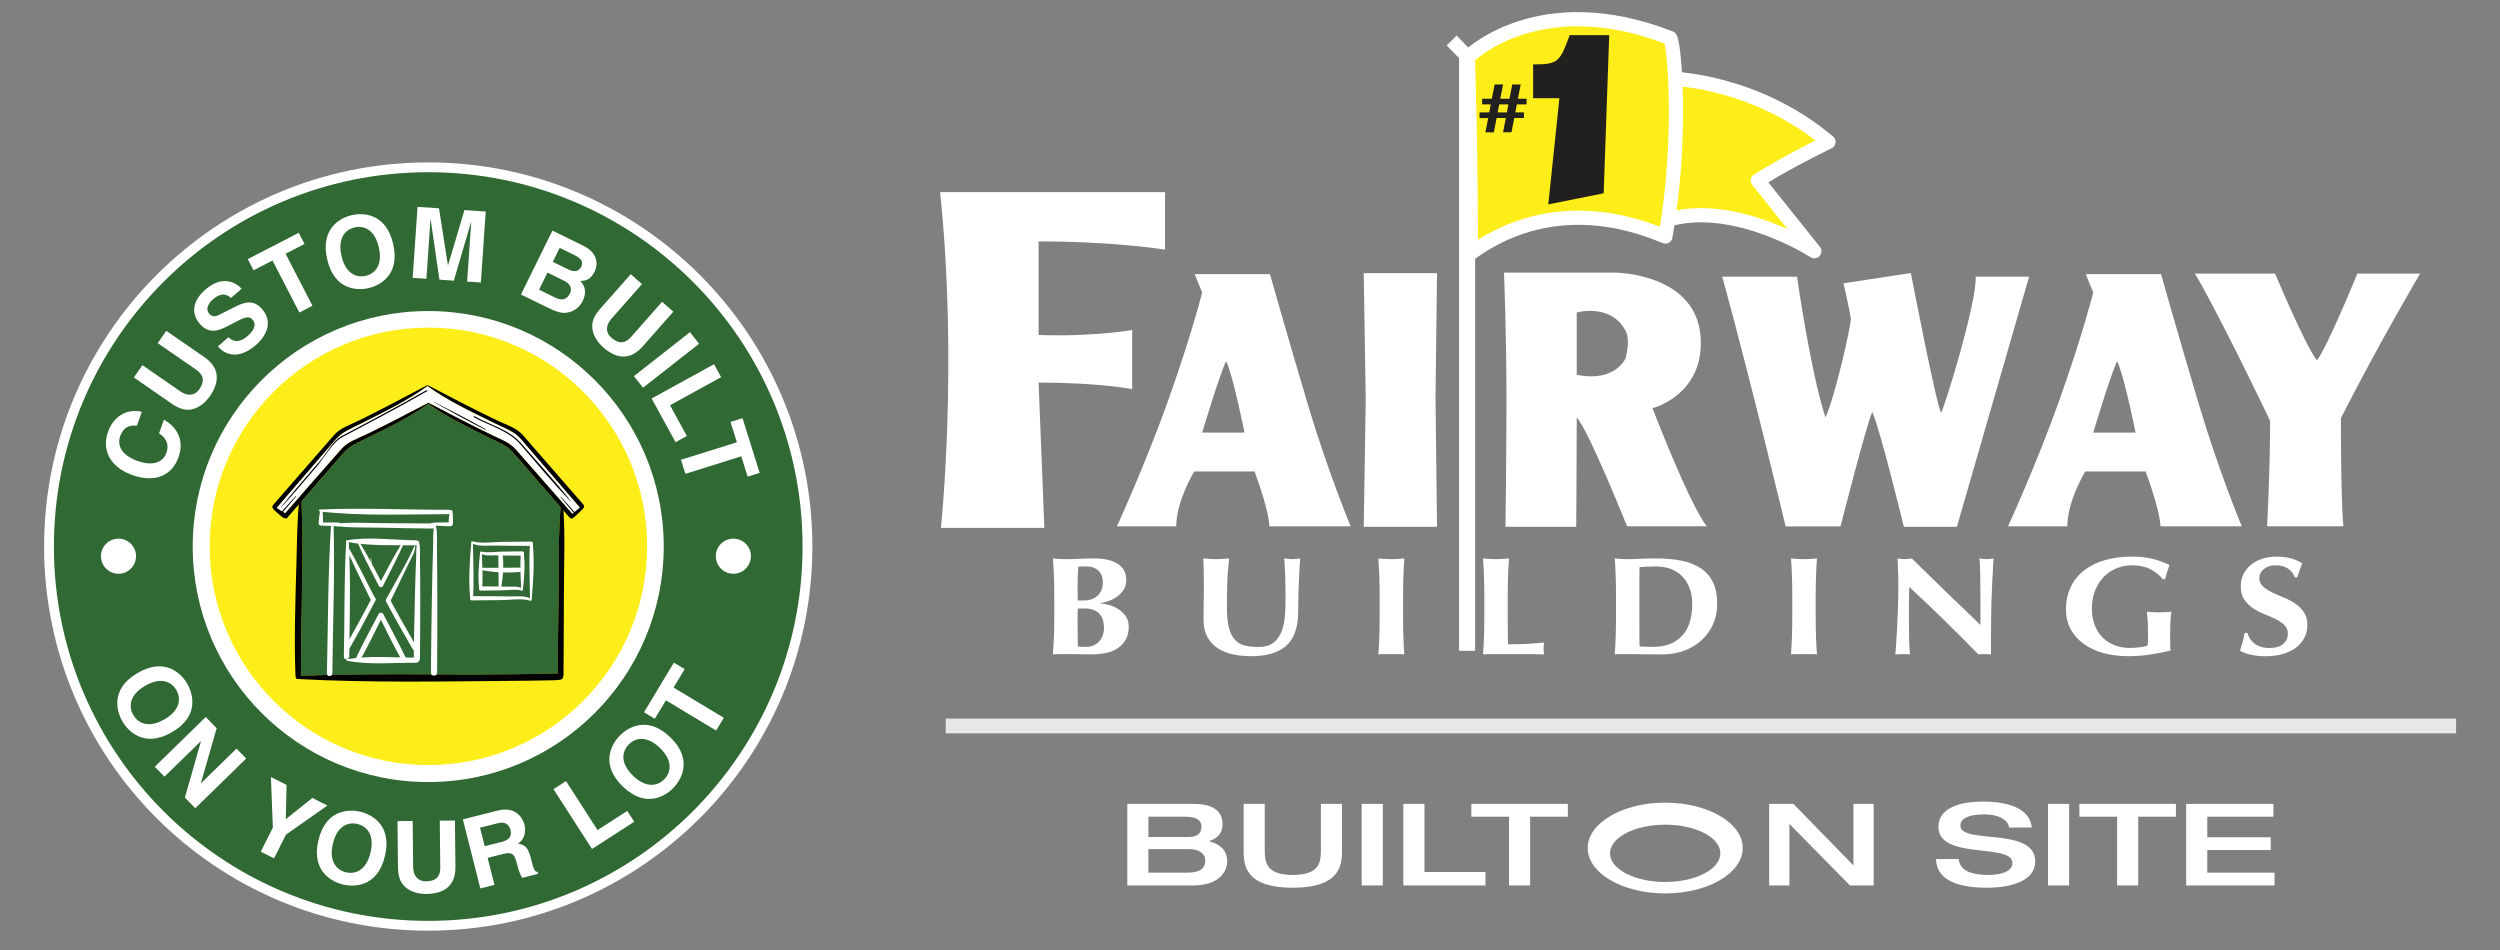 <?xml version="1.0" encoding="utf-8"?>
<!-- Generator: Adobe Illustrator 15.0.0, SVG Export Plug-In  -->
<!DOCTYPE svg PUBLIC "-//W3C//DTD SVG 1.1//EN" "http://www.w3.org/Graphics/SVG/1.1/DTD/svg11.dtd">
<svg version="1.1"
	 xmlns="http://www.w3.org/2000/svg" xmlns:xlink="http://www.w3.org/1999/xlink" xmlns:a="http://ns.adobe.com/AdobeSVGViewerExtensions/3.0/"
	 x="0px" y="0px" width="250px" height="95px" viewBox="-4.41 -1.212 250 95" enable-background="new -4.41 -1.212 250 95"
	 xml:space="preserve">
<rect x="-4.41" y="-1.212" width="250" height="95" fill="#808080" stroke="none"/>
<defs>
</defs>
<circle fill="#FFFFFF" stroke="#FFFFFF" stroke-width="1.96" stroke-miterlimit="10" cx="38.43" cy="53.422" r="21.873"/>
<path fill="#FFFFFF" stroke="#FFFFFF" stroke-width="1.96" stroke-miterlimit="10" d="M38.414,76.993
	c-13.008,0-23.553-10.546-23.553-23.551c0-13.006,10.545-23.55,23.553-23.55c13.004,0,23.549,10.544,23.549,23.55
	C61.963,66.447,51.418,76.993,38.414,76.993L38.414,76.993z M38.414,16.01C17.74,16.01,0.98,32.769,0.98,53.442
	c0,20.672,16.76,37.433,37.434,37.433c20.672,0,37.432-16.761,37.432-37.433C75.846,32.769,59.086,16.01,38.414,16.01L38.414,16.01z
	"/>
<path fill="#FFFFFF" stroke="#FFFFFF" stroke-width="1.96" stroke-miterlimit="10" d="M9.28,41.356
	c-0.44-0.033-1.271-0.086-1.679,1.062c-0.233,0.667-0.133,1.806,1.767,2.476c1.204,0.426,2.455,0.336,2.871-0.84
	c0.268-0.768,0.019-1.459-0.745-1.918l0.49-1.386c1.361,0.793,2.046,2.095,1.459,3.759c-0.624,1.77-2.278,2.612-4.594,1.793
	c-2.345-0.827-3.068-2.59-2.464-4.305c0.702-1.987,2.368-2.306,3.386-2.029L9.28,41.356L9.28,41.356z"/>
<path fill="#FFFFFF" stroke="#FFFFFF" stroke-width="1.96" stroke-miterlimit="10" d="M16.025,34.503
	c1.54,1.065,1.563,2.441,0.553,3.902c-0.371,0.533-1.051,1.233-1.986,1.347c-0.576,0.067-1.136-0.138-1.732-0.529l-3.882-2.685
	l0.854-1.235l3.802,2.629c0.817,0.564,1.498,0.346,1.891-0.218c0.576-0.833,0.404-1.454-0.306-1.946l-3.857-2.665l0.855-1.233
	L16.025,34.503L16.025,34.503z"/>
<path fill="#FFFFFF" stroke="#FFFFFF" stroke-width="1.96" stroke-miterlimit="10" d="M18.444,32.511
	c0.268,0.293,0.907,0.736,1.884-0.102c0.528-0.455,1.005-1.09,0.515-1.66c-0.363-0.422-0.863-0.188-1.547,0.162l-0.687,0.359
	c-1.04,0.538-2.043,1.06-3.064-0.129c-0.519-0.601-1.112-1.937,0.622-3.428c1.638-1.408,3.011-0.702,3.587-0.048l-1.072,0.922
	c-0.237-0.216-0.817-0.711-1.791,0.129c-0.426,0.364-0.797,0.957-0.376,1.446c0.364,0.422,0.783,0.217,1.051,0.078l1.581-0.797
	c0.887-0.446,1.814-0.724,2.649,0.246c1.399,1.626-0.115,3.177-0.584,3.58c-1.95,1.679-3.262,0.83-3.84,0.161L18.444,32.511
	L18.444,32.511z"/>
<polygon fill="#FFFFFF" stroke="#FFFFFF" stroke-width="1.96" stroke-miterlimit="10" points="26.836,29.366 25.526,30.041 
	22.839,24.839 20.944,25.815 20.368,24.697 25.465,22.066 26.043,23.185 24.148,24.161 26.836,29.366 "/>
<path fill="#FFFFFF" stroke="#FFFFFF" stroke-width="1.96" stroke-miterlimit="10" d="M32.162,26.376
	c0.775-0.179,1.756-0.914,1.31-2.856c-0.446-1.94-1.648-2.173-2.423-1.994c-0.775,0.178-1.756,0.913-1.31,2.855
	S31.388,26.555,32.162,26.376L32.162,26.376z M30.768,20.3c0.909-0.211,3.392-0.365,4.14,2.889c0.748,3.256-1.553,4.204-2.462,4.412
	c-0.909,0.211-3.394,0.366-4.14-2.889C27.558,21.456,29.858,20.509,30.768,20.3L30.768,20.3z"/>
<polygon fill="#FFFFFF" stroke="#FFFFFF" stroke-width="1.96" stroke-miterlimit="10" points="43.676,27.039 42.305,26.944 
	42.709,21.014 42.689,21.012 40.973,26.855 39.533,26.755 38.655,20.735 38.636,20.733 38.23,26.666 36.857,26.57 37.344,19.473 
	39.489,19.621 40.38,25.303 40.398,25.304 42.035,19.795 44.162,19.941 43.676,27.039 "/>
<path fill="#FFFFFF" stroke="#FFFFFF" stroke-width="1.96" stroke-miterlimit="10" d="M50.87,24.971l1.553,0.765
	c0.519,0.254,1.033,0.254,1.284-0.255c0.259-0.524-0.032-0.867-0.634-1.162l-1.514-0.745L50.87,24.971L50.87,24.971z M49.5,27.757
	l1.621,0.797c0.644,0.319,1.154,0.214,1.474-0.437c0.276-0.559-0.096-1.007-0.572-1.241l-1.682-0.827L49.5,27.757L49.5,27.757z
	 M50.834,21.845l3.074,1.514c1.553,0.762,1.466,1.936,1.143,2.596c-0.453,0.915-1.089,0.924-1.42,0.927
	c0.632,0.677,0.526,1.398,0.218,2.03c-0.251,0.508-0.698,0.884-1.198,1.049c-0.536,0.178-0.989,0.231-2.283-0.405l-2.68-1.318
	L50.834,21.845L50.834,21.845z"/>
<path fill="#FFFFFF" stroke="#FFFFFF" stroke-width="1.96" stroke-miterlimit="10" d="M59.857,33.432
	c-1.24,1.404-2.611,1.266-3.941,0.092c-0.488-0.428-1.103-1.185-1.106-2.126c0-0.579,0.271-1.108,0.731-1.656l3.124-3.536
	l1.125,0.992l-3.059,3.462c-0.656,0.744-0.519,1.447-0.004,1.901c0.758,0.668,1.396,0.569,1.968-0.079l3.104-3.514l1.124,0.993
	L59.857,33.432L59.857,33.432z"/>
<polygon fill="#FFFFFF" stroke="#FFFFFF" stroke-width="1.96" stroke-miterlimit="10" points="59.892,37.561 58.984,36.4 
	64.589,32.005 65.494,33.164 59.892,37.561 "/>
<polygon fill="#FFFFFF" stroke="#FFFFFF" stroke-width="1.96" stroke-miterlimit="10" points="62.591,39.311 64.274,42.386 
	63.146,43.006 60.753,38.639 66.991,35.21 67.701,36.503 62.591,39.311 "/>
<polygon fill="#FFFFFF" stroke="#FFFFFF" stroke-width="1.96" stroke-miterlimit="10" points="64.127,46.171 63.688,44.766 
	69.278,43.014 68.641,40.982 69.843,40.605 71.556,46.076 70.354,46.453 69.719,44.418 64.127,46.171 "/>
<path fill="#FFFFFF" stroke="#FFFFFF" stroke-width="1.96" stroke-miterlimit="10" d="M8.922,70.298
	c0.406,0.693,1.403,1.421,3.126,0.416s1.583-2.23,1.175-2.927c-0.403-0.694-1.402-1.421-3.124-0.414
	C8.375,68.376,8.517,69.604,8.922,70.298L8.922,70.298z M14.312,67.153c0.476,0.813,1.375,3.162-1.512,4.846
	c-2.891,1.686-4.492-0.25-4.967-1.065c-0.475-0.816-1.372-3.16,1.514-4.847C12.235,64.4,13.837,66.339,14.312,67.153L14.312,67.153z
	"/>
<polygon fill="#FFFFFF" stroke="#FFFFFF" stroke-width="1.96" stroke-miterlimit="10" points="19.24,73.647 20.211,74.642 
	15.116,79.61 14.078,78.546 15.683,72.923 15.669,72.91 12.038,76.453 11.069,75.461 16.163,70.49 17.256,71.61 15.681,77.095 
	15.696,77.109 19.24,73.647 "/>
<polygon fill="#FFFFFF" stroke="#FFFFFF" stroke-width="1.96" stroke-miterlimit="10" points="22.992,84.623 21.664,83.955 
	22.875,81.554 22.681,76.487 24.248,77.279 24.169,80.709 26.824,78.581 28.329,79.342 24.194,82.243 22.992,84.623 "/>
<path fill="#FFFFFF" stroke="#FFFFFF" stroke-width="1.96" stroke-miterlimit="10" d="M30.186,86.021
	c0.78,0.186,1.994-0.037,2.453-1.975c0.46-1.936-0.524-2.68-1.307-2.865c-0.779-0.185-1.993,0.037-2.454,1.973
	C28.421,85.094,29.404,85.837,30.186,86.021L30.186,86.021z M31.625,79.958c0.915,0.216,3.232,1.185,2.461,4.433
	c-0.771,3.249-3.274,3.074-4.191,2.854c-0.917-0.215-3.233-1.183-2.462-4.433S30.708,79.742,31.625,79.958L31.625,79.958z"/>
<path fill="#FFFFFF" stroke="#FFFFFF" stroke-width="1.96" stroke-miterlimit="10" d="M41.132,85.473
	c0.021,1.876-1.103,2.691-2.899,2.71c-0.655,0.008-1.627-0.142-2.271-0.84c-0.393-0.431-0.548-1.005-0.574-1.721l-0.05-4.724
	l1.52-0.016l0.048,4.625c0.012,0.992,0.59,1.422,1.284,1.415c1.022-0.011,1.434-0.51,1.427-1.375l-0.05-4.692l1.518-0.017
	L41.132,85.473L41.132,85.473z"/>
<path fill="#FFFFFF" stroke="#FFFFFF" stroke-width="1.96" stroke-miterlimit="10" d="M45.752,82.979
	c0.749-0.19,1.051-0.543,0.877-1.226c-0.094-0.364-0.393-0.861-1.238-0.649l-1.799,0.456l0.469,1.849L45.752,82.979L45.752,82.979z
	 M41.876,80.726l3.491-0.883c1.838-0.467,2.518,0.807,2.669,1.402c0.191,0.76-0.029,1.512-0.651,1.916
	c0.63,0.106,0.99,0.237,1.315,1.528c0.256,1.008,0.319,1.259,0.656,1.295l0.046,0.185l-1.595,0.405
	c-0.18-0.305-0.327-0.644-0.507-1.356c-0.239-0.941-0.389-1.294-1.457-1.022l-1.49,0.378l0.685,2.701l-1.414,0.358L41.876,80.726
	L41.876,80.726z"/>
<polygon fill="#FFFFFF" stroke="#FFFFFF" stroke-width="1.96" stroke-miterlimit="10" points="55.344,81.794 58.316,79.878 
	59.015,80.963 54.791,83.684 50.938,77.702 52.189,76.896 55.344,81.794 "/>
<path fill="#FFFFFF" stroke="#FFFFFF" stroke-width="1.96" stroke-miterlimit="10" d="M62.029,76.706
	c0.558-0.577,0.988-1.734-0.445-3.122c-1.431-1.383-2.573-0.917-3.132-0.34c-0.559,0.578-0.987,1.734,0.442,3.118
	C60.328,77.75,61.469,77.283,62.029,76.706L62.029,76.706z M57.547,72.37c0.656-0.68,2.672-2.175,5.07,0.146
	c2.402,2.324,0.971,4.389,0.313,5.064c-0.652,0.675-2.67,2.176-5.07-0.15C55.462,75.109,56.893,73.045,57.547,72.37L57.547,72.37z"
	/>
<polygon fill="#FFFFFF" stroke="#FFFFFF" stroke-width="1.96" stroke-miterlimit="10" points="67.971,70.566 67.203,71.842 
	62.181,68.821 61.07,70.665 59.991,70.017 62.975,65.053 64.057,65.7 62.946,67.545 67.971,70.566 "/>
<path fill="#FFFFFF" stroke="#FFFFFF" stroke-width="1.96" stroke-miterlimit="10" d="M9.193,54.407
	c0,0.971-0.784,1.756-1.753,1.756s-1.755-0.785-1.755-1.756c0-0.969,0.786-1.754,1.755-1.754S9.193,53.438,9.193,54.407
	L9.193,54.407z"/>
<path fill="#FFFFFF" stroke="#FFFFFF" stroke-width="1.96" stroke-miterlimit="10" d="M70.681,54.407
	c0,0.971-0.786,1.756-1.755,1.756s-1.755-0.785-1.755-1.756c0-0.969,0.786-1.754,1.755-1.754S70.681,53.438,70.681,54.407
	L70.681,54.407z"/>
<path fill="#FFFFFF" d="M105.486,60.115c-0.331-0.322-0.815-0.482-1.447-0.482c-0.147,0-0.273,0.002-0.379,0.008
	c-0.105,0.004-0.204,0.007-0.3,0.007c0,0.194-0.002,0.397-0.008,0.606c-0.006,0.21-0.008,0.459-0.008,0.746
	c0,0.225,0.002,0.453,0.008,0.686s0.008,0.461,0.008,0.684c0,0.224,0.001,0.43,0.007,0.616c0.006,0.186,0.008,0.339,0.008,0.46
	c0.147,0.01,0.285,0.017,0.412,0.021c0.126,0.005,0.279,0.007,0.457,0.007c0.233,0,0.454-0.042,0.664-0.125
	c0.211-0.083,0.396-0.208,0.554-0.369c0.158-0.164,0.285-0.362,0.379-0.595c0.098-0.232,0.144-0.503,0.144-0.81
	C105.984,60.922,105.817,60.436,105.486,60.115L105.486,60.115z M105.787,56.428c-0.058-0.199-0.155-0.372-0.293-0.516
	c-0.136-0.145-0.313-0.261-0.522-0.35c-0.211-0.089-0.473-0.132-0.791-0.132c-0.229,0-0.392,0.001-0.482,0.006
	c-0.09,0.006-0.186,0.017-0.29,0.035c-0.023,0.345-0.039,0.692-0.048,1.046c-0.01,0.354-0.016,0.653-0.016,0.896
	c0,0.25,0.002,0.491,0.008,0.718c0.006,0.229,0.008,0.464,0.008,0.705h0.71c0.222,0,0.441-0.037,0.656-0.111
	c0.216-0.074,0.409-0.184,0.578-0.327c0.168-0.144,0.306-0.329,0.411-0.552c0.105-0.224,0.157-0.485,0.157-0.782
	C105.873,56.839,105.845,56.629,105.787,56.428L105.787,56.428z M100.984,56.441c-0.022-0.6-0.06-1.202-0.107-1.809
	c0.181,0.02,0.376,0.035,0.586,0.049c0.211,0.015,0.448,0.021,0.712,0.021c0.452,0,0.927-0.012,1.423-0.035
	c0.495-0.022,0.97-0.035,1.422-0.035c0.475,0,0.907,0.044,1.296,0.127c0.391,0.083,0.729,0.211,1.013,0.384
	c0.285,0.171,0.503,0.396,0.656,0.671c0.153,0.273,0.229,0.603,0.229,0.984c0,0.381-0.09,0.709-0.27,0.983
	c-0.181,0.274-0.4,0.503-0.659,0.685c-0.26,0.181-0.539,0.323-0.842,0.427c-0.301,0.102-0.574,0.172-0.817,0.209v0.028
	c0.243,0.009,0.526,0.058,0.852,0.146c0.326,0.087,0.638,0.225,0.933,0.412c0.295,0.187,0.544,0.426,0.748,0.719
	c0.205,0.291,0.309,0.649,0.309,1.068c0,0.503-0.104,0.932-0.309,1.284c-0.204,0.354-0.479,0.644-0.821,0.865
	c-0.34,0.225-0.732,0.38-1.173,0.469c-0.444,0.09-0.899,0.133-1.372,0.133c-0.422,0-0.813-0.006-1.178-0.015
	c-0.361-0.01-0.742-0.015-1.145-0.015c-0.281,0-0.574,0-0.873,0c-0.3,0-0.539,0.01-0.72,0.029c0.048-0.577,0.085-1.166,0.107-1.767
	c0.023-0.601,0.036-1.287,0.036-2.061v-1.899C101.021,57.73,101.008,57.043,100.984,56.441L100.984,56.441z"/>
<path fill="#FFFFFF" d="M118.86,64.221c-0.584-0.126-1.094-0.336-1.524-0.628c-0.434-0.295-0.772-0.673-1.02-1.132
	c-0.247-0.462-0.371-1.022-0.371-1.683c0-0.372,0.001-0.706,0.007-0.998c0.004-0.293,0.008-0.566,0.008-0.817
	c0-0.252,0.002-0.493,0.008-0.727c0.004-0.231,0.008-0.475,0.008-0.726c0-0.755-0.006-1.363-0.016-1.829
	c-0.012-0.466-0.026-0.815-0.048-1.049c0.213,0.02,0.427,0.035,0.649,0.049c0.222,0.015,0.437,0.021,0.646,0.021
	c0.211,0,0.427-0.007,0.649-0.021c0.22-0.014,0.436-0.029,0.648-0.049c-0.105,0.903-0.17,1.744-0.189,2.522
	c-0.023,0.775-0.032,1.566-0.032,2.366c0,0.847,0.066,1.531,0.204,2.053c0.138,0.521,0.341,0.925,0.609,1.207
	c0.27,0.285,0.599,0.474,0.989,0.566c0.389,0.092,0.842,0.14,1.359,0.14c0.631,0,1.127-0.14,1.485-0.419
	c0.357-0.278,0.629-0.651,0.814-1.118c0.185-0.465,0.297-0.999,0.339-1.598c0.043-0.602,0.063-1.228,0.063-1.879
	c0-0.643-0.012-1.282-0.03-1.92c-0.021-0.639-0.054-1.276-0.096-1.921c0.147,0.02,0.289,0.035,0.427,0.049
	c0.138,0.015,0.264,0.021,0.381,0.021c0.136,0,0.268-0.007,0.395-0.021c0.126-0.014,0.258-0.029,0.394-0.049
	c-0.019,0.206-0.042,0.48-0.061,0.824c-0.023,0.344-0.042,0.742-0.063,1.193c-0.023,0.452-0.04,0.951-0.058,1.495
	c-0.016,0.544-0.022,1.119-0.022,1.726c0,1.619-0.395,2.782-1.186,3.483c-0.79,0.703-1.95,1.055-3.478,1.055
	C120.075,64.409,119.445,64.346,118.86,64.221L118.86,64.221z"/>
<path fill="#FFFFFF" d="M133.525,56.441c-0.022-0.6-0.054-1.202-0.096-1.809c0.18,0.02,0.373,0.035,0.584,0.049
	c0.212,0.015,0.45,0.021,0.712,0.021c0.265,0,0.5-0.007,0.712-0.021c0.211-0.014,0.404-0.029,0.584-0.049
	c-0.042,0.606-0.073,1.209-0.094,1.809c-0.021,0.602-0.03,1.289-0.03,2.06V60.4c0,0.773,0.009,1.46,0.03,2.061
	c0.021,0.601,0.052,1.189,0.094,1.767c-0.18-0.02-0.373-0.029-0.584-0.029c-0.212,0-0.447,0-0.712,0c-0.262,0-0.5,0-0.712,0
	c-0.211,0-0.404,0.01-0.584,0.029c0.042-0.577,0.073-1.166,0.096-1.767c0.02-0.601,0.03-1.287,0.03-2.061v-1.899
	C133.556,57.73,133.545,57.043,133.525,56.441L133.525,56.441z"/>
<path fill="#FFFFFF" d="M143.989,56.441c-0.021-0.6-0.051-1.202-0.094-1.809c0.179,0.02,0.374,0.035,0.584,0.049
	c0.211,0.015,0.448,0.021,0.712,0.021c0.263,0,0.5-0.007,0.712-0.021c0.211-0.014,0.406-0.029,0.584-0.049
	c-0.042,0.606-0.072,1.209-0.094,1.809c-0.021,0.602-0.032,1.289-0.032,2.06V60.4c0,0.53,0.004,1.043,0.008,1.537
	c0.006,0.493,0.013,0.921,0.024,1.285c0.602,0,1.2-0.015,1.802-0.042c0.601-0.028,1.207-0.075,1.818-0.139
	c-0.021,0.101-0.037,0.194-0.048,0.278c-0.01,0.084-0.016,0.199-0.016,0.349c0,0.148,0.006,0.265,0.016,0.35
	c0.011,0.083,0.026,0.152,0.048,0.209c-0.285-0.009-0.636-0.017-1.051-0.022c-0.416-0.005-0.99-0.007-1.716-0.007
	c-0.643,0-1.165,0-1.565,0c-0.391,0-0.704,0-0.941,0c-0.235,0-0.416,0.002-0.536,0.007c-0.122,0.006-0.224,0.014-0.309,0.022
	c0.043-0.577,0.073-1.166,0.094-1.767c0.021-0.601,0.033-1.287,0.033-2.061v-1.899C144.022,57.73,144.011,57.043,143.989,56.441
	L143.989,56.441z"/>
<path fill="#FFFFFF" d="M159.532,61.421v0.838c0,0.269,0.002,0.516,0.007,0.737c0.006,0.227,0.008,0.37,0.008,0.435
	c0.157,0.009,0.349,0.019,0.568,0.029c0.223,0.009,0.496,0.013,0.823,0.013c1.19,0,2.135-0.357,2.829-1.075
	c0.697-0.716,1.045-1.801,1.045-3.255c0-0.576-0.088-1.094-0.262-1.549c-0.175-0.455-0.419-0.846-0.735-1.166
	c-0.315-0.322-0.694-0.567-1.137-0.739c-0.444-0.172-0.938-0.258-1.487-0.258c-0.379,0-0.688,0.006-0.925,0.02
	c-0.237,0.015-0.477,0.031-0.72,0.05c0,0.065-0.002,0.209-0.008,0.433c-0.005,0.223-0.007,0.474-0.007,0.753v0.84v0.696v2.485
	V61.421L159.532,61.421z M157.16,56.441c-0.021-0.6-0.054-1.202-0.096-1.809c0.18,0.02,0.375,0.035,0.586,0.049
	c0.211,0.015,0.448,0.021,0.71,0.021c0.349,0,0.739-0.012,1.172-0.035c0.433-0.022,0.995-0.035,1.691-0.035
	c0.905,0,1.73,0.073,2.474,0.217c0.744,0.145,1.384,0.39,1.921,0.733c0.538,0.345,0.954,0.808,1.25,1.391
	c0.293,0.58,0.44,1.314,0.44,2.198c0,0.773-0.144,1.473-0.435,2.096c-0.289,0.623-0.685,1.155-1.185,1.597
	c-0.502,0.443-1.081,0.78-1.74,1.013c-0.658,0.233-1.36,0.351-2.109,0.351c-0.79,0-1.464-0.006-2.024-0.015
	c-0.56-0.01-1.043-0.015-1.455-0.015c-0.262,0-0.499,0-0.71,0s-0.406,0.01-0.586,0.029c0.042-0.577,0.075-1.166,0.096-1.767
	c0.021-0.601,0.031-1.287,0.031-2.061v-1.899C157.191,57.73,157.182,57.043,157.16,56.441L157.16,56.441z"/>
<path fill="#FFFFFF" d="M174.787,56.441c-0.021-0.6-0.054-1.202-0.094-1.809c0.178,0.02,0.373,0.035,0.584,0.049
	c0.21,0.015,0.447,0.021,0.712,0.021c0.264,0,0.501-0.007,0.712-0.021c0.21-0.014,0.403-0.029,0.584-0.049
	c-0.042,0.606-0.073,1.209-0.094,1.809c-0.021,0.602-0.033,1.289-0.033,2.06V60.4c0,0.773,0.012,1.46,0.033,2.061
	c0.021,0.601,0.052,1.189,0.094,1.767c-0.181-0.02-0.374-0.029-0.584-0.029c-0.211,0-0.448,0-0.712,0c-0.265,0-0.502,0-0.712,0
	c-0.211,0-0.406,0.01-0.584,0.029c0.04-0.577,0.072-1.166,0.094-1.767c0.021-0.601,0.03-1.287,0.03-2.061v-1.899
	C174.817,57.73,174.808,57.043,174.787,56.441L174.787,56.441z"/>
<path fill="#FFFFFF" d="M185.396,55.793c-0.022-0.438-0.038-0.824-0.048-1.16c0.295,0.047,0.53,0.07,0.71,0.07
	c0.181,0,0.418-0.023,0.712-0.07c1.148,1.127,2.284,2.236,3.407,3.324c1.124,1.091,2.274,2.197,3.455,3.324v-1.216v-1.354
	c0-0.455-0.004-0.905-0.008-1.348c-0.008-0.442-0.012-0.849-0.017-1.221c-0.004-0.372-0.016-0.695-0.031-0.964
	c-0.016-0.271-0.034-0.451-0.056-0.546c0.295,0.047,0.532,0.07,0.71,0.07c0.181,0,0.418-0.023,0.713-0.07
	c-0.054,0.849-0.094,1.614-0.127,2.299c-0.03,0.685-0.058,1.327-0.078,1.935c-0.021,0.603-0.034,1.202-0.038,1.792
	c-0.008,0.592-0.01,1.223-0.01,1.893v1.677c-0.211-0.02-0.427-0.029-0.649-0.029c-0.231,0-0.436,0.01-0.616,0.029
	c-2.17-2.235-4.473-4.484-6.907-6.744c-0.01,0.27-0.02,0.538-0.025,0.809c-0.004,0.271-0.008,0.544-0.008,0.825v1.619
	c0,0.56,0.004,1.032,0.008,1.425c0.006,0.39,0.016,0.721,0.025,0.991c0.009,0.27,0.021,0.491,0.03,0.663
	c0.012,0.173,0.021,0.309,0.032,0.412c-0.126-0.02-0.254-0.029-0.381-0.029c-0.124,0-0.247,0-0.361,0
	c-0.243,0-0.486,0.01-0.728,0.029c0.021-0.075,0.048-0.34,0.078-0.797c0.031-0.456,0.067-1.012,0.104-1.669
	c0.037-0.654,0.067-1.368,0.094-2.136c0.027-0.767,0.04-1.507,0.04-2.213C185.427,56.771,185.416,56.23,185.396,55.793
	L185.396,55.793z"/>
<path fill="#FFFFFF" d="M210.612,55.702c-0.505-0.257-1.121-0.384-1.851-0.384c-0.484,0-0.967,0.091-1.445,0.272
	c-0.48,0.181-0.907,0.454-1.28,0.815c-0.375,0.365-0.678,0.817-0.909,1.362c-0.233,0.544-0.349,1.185-0.349,1.921
	c0,0.558,0.086,1.074,0.261,1.55c0.174,0.475,0.423,0.887,0.75,1.235c0.327,0.351,0.729,0.622,1.202,0.817
	c0.475,0.195,1.019,0.293,1.629,0.293c0.138,0,0.293-0.008,0.467-0.021c0.174-0.015,0.341-0.031,0.505-0.049
	c0.163-0.02,0.314-0.045,0.45-0.078c0.138-0.031,0.237-0.066,0.301-0.104c0.021-0.11,0.036-0.25,0.04-0.417
	c0.006-0.169,0.008-0.355,0.008-0.56c0-0.754-0.016-1.312-0.048-1.669c-0.031-0.358-0.052-0.603-0.063-0.733
	c0.105,0.02,0.245,0.034,0.419,0.049c0.175,0.014,0.425,0.021,0.753,0.021c0.377,0,0.66-0.008,0.846-0.021
	c0.184-0.015,0.329-0.029,0.433-0.049c-0.021,0.074-0.038,0.196-0.054,0.362c-0.016,0.168-0.03,0.361-0.04,0.579
	c-0.01,0.22-0.018,0.452-0.023,0.7c-0.007,0.246-0.009,0.481-0.009,0.704v0.461c0,0.233,0.002,0.449,0.009,0.65
	c0.006,0.199,0.018,0.342,0.039,0.425c-0.697,0.177-1.399,0.316-2.111,0.419c-0.71,0.104-1.413,0.154-2.109,0.154
	c-0.907,0-1.742-0.105-2.508-0.314c-0.764-0.21-1.422-0.518-1.974-0.921c-0.555-0.406-0.985-0.896-1.297-1.467
	c-0.313-0.573-0.468-1.217-0.468-1.935c0-0.885,0.167-1.659,0.498-2.326c0.333-0.665,0.792-1.218,1.376-1.661
	c0.586-0.44,1.278-0.776,2.079-0.997c0.802-0.224,1.665-0.337,2.592-0.337c0.802,0,1.494,0.073,2.08,0.217
	c0.584,0.145,1.162,0.352,1.73,0.622c-0.082,0.24-0.165,0.48-0.243,0.713c-0.08,0.233-0.147,0.471-0.199,0.711h-0.22
	C211.539,56.295,211.118,55.959,210.612,55.702L210.612,55.702z"/>
<path fill="#FFFFFF" d="M223.165,55.318c-0.484,0-0.881,0.125-1.187,0.376c-0.305,0.252-0.458,0.545-0.458,0.88
	c0,0.345,0.119,0.626,0.356,0.846c0.235,0.217,0.536,0.417,0.892,0.594c0.36,0.178,0.743,0.346,1.154,0.509
	c0.411,0.164,0.796,0.362,1.156,0.601c0.355,0.237,0.654,0.526,0.892,0.865c0.237,0.341,0.356,0.775,0.356,1.308
	c0,0.465-0.102,0.891-0.301,1.276c-0.201,0.387-0.484,0.717-0.854,0.992c-0.369,0.274-0.81,0.482-1.321,0.628
	c-0.511,0.144-1.083,0.217-1.715,0.217c-0.568,0-1.077-0.053-1.525-0.162c-0.447-0.104-0.788-0.238-1.02-0.396
	c0.104-0.326,0.194-0.624,0.27-0.896c0.072-0.268,0.136-0.562,0.189-0.878h0.301c0.04,0.205,0.12,0.397,0.237,0.579
	c0.114,0.181,0.262,0.34,0.441,0.48c0.181,0.142,0.395,0.25,0.649,0.329c0.253,0.079,0.538,0.119,0.854,0.119
	c0.632,0,1.099-0.14,1.399-0.419c0.301-0.278,0.449-0.615,0.449-1.005c0-0.354-0.116-0.643-0.348-0.865
	c-0.231-0.224-0.522-0.423-0.869-0.597c-0.349-0.169-0.728-0.337-1.139-0.501c-0.41-0.162-0.791-0.36-1.14-0.594
	c-0.346-0.232-0.637-0.52-0.868-0.859c-0.232-0.339-0.347-0.774-0.347-1.305c0-0.483,0.096-0.911,0.291-1.285
	c0.195-0.371,0.457-0.684,0.782-0.935c0.328-0.252,0.705-0.442,1.132-0.573c0.427-0.13,0.876-0.196,1.352-0.196
	c0.568,0,1.065,0.063,1.492,0.182c0.429,0.122,0.795,0.289,1.101,0.505c-0.096,0.212-0.178,0.42-0.247,0.62
	c-0.066,0.201-0.154,0.453-0.26,0.76h-0.235C224.74,55.719,224.103,55.318,223.165,55.318L223.165,55.318z"/>
<path fill="#FFFFFF" d="M89.6,18.002h22.492v5.746c0,0-5.09-0.821-12.643-0.821c0,4.269,0,9.356,0,9.356s4.598,0.247,9.358-0.491
	c0,2.463,0,5.909,0,5.909s-3.283-0.655-9.358-0.655l0.576,14.528H89.682C89.682,51.574,91.406,35.321,89.6,18.002L89.6,18.002z"/>
<path fill="#FFFFFF" d="M115.807,42.048c0,0,1.844-6.13,2.393-7.128c0.647,1.197,1.844,7.128,1.844,7.128H115.807L115.807,42.048z
	 M126.323,39.058c-2.095-7.027-3.738-12.859-3.738-12.859h-7.526l0.748,1.846c0,0-1.097,4.335-3.39,10.765
	s-5.133,12.609-5.133,12.609s4.387,0,5.93,0c0-2.541,1.795-5.482,1.795-5.482h6.029c0,0,1.397,3.639,1.495,5.482
	c0.899,0,8.125,0,8.125,0S128.415,46.086,126.323,39.058L126.323,39.058z"/>
<path fill="#FFFFFF" d="M204.914,42.048c0,0,1.844-6.13,2.391-7.128c0.649,1.197,1.844,7.128,1.844,7.128H204.914L204.914,42.048z
	 M215.429,39.058c-2.093-7.027-3.738-12.859-3.738-12.859h-7.524l0.748,1.846c0,0-1.099,4.335-3.39,10.765
	c-2.293,6.43-5.134,12.609-5.134,12.609s4.386,0,5.93,0c0-2.541,1.796-5.482,1.796-5.482h6.029c0,0,1.396,3.639,1.495,5.482
	c0.897,0,8.125,0,8.125,0S217.522,46.086,215.429,39.058L215.429,39.058z"/>
<polygon fill="#FFFFFF" points="139.142,38.56 139.291,51.467 131.964,51.467 132.163,38.709 131.964,26.101 139.291,26.101 
	139.142,38.56 "/>
<path fill="#FFFFFF" d="M158.148,34.621c0,0-1.048,2.441-4.885,1.646v-6.229c0,0,3.338-0.948,4.835,1.743
	C158.697,32.728,158.148,34.621,158.148,34.621L158.148,34.621z M160.839,39.605c0,0,4.835-1.196,4.835-6.529
	c0-7.026-8.623-7.026-8.623-7.026h-11.063c0,0,0.248,5.882,0.248,12.409c0,6.53-0.099,13.008-0.099,13.008h7.076
	c0,0,0.05-8.473,0.05-10.914c1.097,1.047,5.033,10.865,5.033,10.865s5.733,0,7.975,0C164.527,49.225,160.839,39.605,160.839,39.605
	L160.839,39.605z"/>
<path fill="#FFFFFF" d="M167.817,26.458h7.477c0,0,1.327,9.393,2.837,14.07c0.884-1.769,2.542-9.062,2.542-9.834
	c-0.111-0.921-0.737-3.574-0.737-3.574l6.739-1.03c0,0,2.58,13.371,3.022,13.96c0.368-0.553,3.572-10.978,3.463-13.592
	c1.399,0,5.34,0,5.34,0l-7.22,25.009h-5.304c0,0-2.395-9.869-3.168-11.49c-0.662,1.621-3.168,11.454-3.168,11.454h-5.487
	C174.153,51.431,170.652,36.771,167.817,26.458L167.817,26.458z"/>
<path fill="#FFFFFF" d="M215.078,26.15h8.021c0,0,3.092,7.376,4.188,8.671c1.097-1.445,4.036-8.671,4.036-8.671h6.28
	c0,0-3.938,6.629-7.924,14.453c0,0.697,0,8.224,0.248,10.814c-2.491,0-7.625,0-7.625,0s0.299-5.58,0.299-10.516
	C222.204,39.956,216.821,28.941,215.078,26.15L215.078,26.15z"/>
<polygon fill="#E6E7E8" points="241.199,72.122 90.164,72.122 90.164,70.644 241.199,70.644 241.199,72.122 "/>
<path fill="#FFFFFF" d="M162.11,86.987c-3.05,0-5.519-1.283-5.519-2.866c0-1.584,2.469-2.866,5.519-2.866
	c3.047,0,5.518,1.282,5.518,2.866C167.628,85.704,165.157,86.987,162.11,86.987L162.11,86.987z M162.11,79.053
	c-4.282,0-7.75,2.031-7.75,4.537c0,2.509,3.468,4.54,7.75,4.54c4.281,0,7.752-2.031,7.752-4.54
	C169.862,81.084,166.392,79.053,162.11,79.053L162.11,79.053z"/>
<path fill="#FFFFFF" d="M110.431,86.055h3.784c0.941,0,1.898-0.148,1.898-1.199c0-0.756-0.646-1.154-1.589-1.154h-4.094V86.055
	L110.431,86.055z M110.431,82.49h3.937c0.592,0,1.365-0.115,1.365-1.04c0-0.672-0.505-0.992-1.73-0.992h-3.571V82.49L110.431,82.49z
	 M108.319,79.177h6.64c2.293,0,2.885,0.994,2.885,2.034c0,1.164-0.831,1.496-1.365,1.701c0.773,0.194,1.83,0.652,1.83,2.022
	c0,0.913-0.704,2.398-3.418,2.398h-6.571V79.177L108.319,79.177z"/>
<path fill="#FFFFFF" d="M119.955,79.177h2.109v4.603c0,1.133,0.057,2.503,2.8,2.503c2.758,0,2.815-1.37,2.815-2.503v-4.603h2.109
	v4.649c0,1.349-0.058,3.735-4.925,3.735c-4.852,0-4.909-2.387-4.909-3.735V79.177L119.955,79.177z"/>
<polygon fill="#FFFFFF" points="131.759,79.177 133.87,79.177 133.87,87.333 131.759,87.333 131.759,79.177 "/>
<polygon fill="#FFFFFF" points="135.924,79.177 138.035,79.177 138.035,85.985 144.139,85.985 144.139,87.333 135.924,87.333 
	135.924,79.177 "/>
<polygon fill="#FFFFFF" points="146.491,80.458 142.723,80.458 142.723,79.177 152.373,79.177 152.373,80.458 148.603,80.458 
	148.603,87.333 146.491,87.333 146.491,80.458 "/>
<polygon fill="#FFFFFF" points="172.507,79.177 174.927,79.177 180.906,85.3 180.933,85.3 180.933,79.177 182.958,79.177 
	182.958,87.333 180.583,87.333 174.562,81.211 174.532,81.211 174.532,87.333 172.507,87.333 172.507,79.177 "/>
<path fill="#FFFFFF" d="M193.864,78.948c1.547,0,4.642,0.229,4.91,2.595h-2.278c-0.072-0.63-0.775-1.314-2.534-1.314
	c-1.406,0-2.333,0.354-2.333,1.119c0,1.919,7.483,0.08,7.483,3.564c0,2.102-2.688,2.649-4.825,2.649
	c-3.617,0-5.066-1.153-5.093-2.866h2.279c0.056,1.074,1.154,1.587,2.883,1.587c1.28,0,2.477-0.309,2.477-1.199
	c0-2.022-7.399-0.263-7.399-3.609C189.434,79.658,191.416,78.948,193.864,78.948L193.864,78.948z"/>
<polygon fill="#FFFFFF" points="200.394,79.177 202.503,79.177 202.503,87.333 200.394,87.333 200.394,79.177 "/>
<polygon fill="#FFFFFF" points="207.301,80.458 203.53,80.458 203.53,79.177 213.181,79.177 213.181,80.458 209.41,80.458 
	209.41,87.333 207.301,87.333 207.301,80.458 "/>
<polygon fill="#FFFFFF" points="214.209,79.177 222.932,79.177 222.932,80.458 216.318,80.458 216.318,82.513 222.663,82.513 
	222.663,83.793 216.318,83.793 216.318,86.055 223.044,86.055 223.044,87.333 214.209,87.333 214.209,79.177 "/>
<path fill="#FDEE19" d="M162.889,6.667c0,0,8.294,0.188,15.551,6.313c-4.807,2.355-7.069,3.864-7.069,3.864l5.654,7.066
	c0,0-8.011-5.183-14.794-3.11"/>
<path fill="none" stroke="#FFFFFF" stroke-width="1.418" stroke-linecap="round" stroke-linejoin="round" d="M162.889,6.667
	c0,0,8.294,0.188,15.551,6.313c-4.807,2.355-7.069,3.864-7.069,3.864l5.654,7.066c0,0-8.011-5.183-14.794-3.11"/>
<path fill="#FDEE19" d="M142.364,4.52c0,0,7.01-7.089,20.243-1.93c0.472,0.747,1.22,10.357-0.475,19.85
	c-1.927-0.748-10.711-4.648-19.454,1.653C142.679,12.671,142.364,4.52,142.364,4.52L142.364,4.52z"/>
<path fill="none" stroke="#FFFFFF" stroke-width="1.418" stroke-linecap="round" stroke-linejoin="round" d="M142.364,4.52
	c0,0,7.01-7.089,20.243-1.93c0.472,0.747,1.22,10.357-0.475,19.85c-1.927-0.748-10.711-4.648-19.454,1.653
	C142.679,12.671,142.364,4.52,142.364,4.52L142.364,4.52z"/>
<polygon fill="#FFFFFF" points="143.1,63.867 141.498,63.867 141.498,4.594 143.1,4.594 143.1,63.867 "/>
<polygon fill="#FFFFFF" points="143.165,4.304 142.162,5.283 140.254,3.326 141.257,2.348 143.165,4.304 "/>
<path fill="#221F1F" d="M145.356,10.026h0.923l0.152-0.8h-0.92L145.356,10.026L145.356,10.026z M145.251,10.592l-0.277,1.427h-0.844
	l0.279-1.427h-0.863v-0.565h0.968l0.153-0.8h-0.863V8.662h0.969l0.277-1.426h0.847l-0.28,1.426h0.921l0.277-1.426h0.845
	l-0.277,1.426h0.863v0.564h-0.971l-0.151,0.8h0.861v0.565h-0.969l-0.277,1.427h-0.842l0.277-1.427H145.251L145.251,10.592z"/>
<path fill="#221F1F" d="M151.529,8.609h-2.628V5.227h0.224c2.285,0,2.494-0.343,3.432-2.927h3.955l-0.556,15.818l-5.537,1.11
	L151.529,8.609L151.529,8.609z"/>
<circle fill="#FDEE19" cx="38.43" cy="53.422" r="21.873"/>
<path fill="#306934" d="M38.414,76.993c-13.008,0-23.553-10.546-23.553-23.551c0-13.006,10.545-23.55,23.553-23.55
	c13.004,0,23.549,10.544,23.549,23.55C61.963,66.447,51.418,76.993,38.414,76.993L38.414,76.993z M38.414,16.01
	C17.74,16.01,0.98,32.769,0.98,53.442c0,20.672,16.76,37.433,37.434,37.433c20.672,0,37.432-16.761,37.432-37.433
	C75.846,32.769,59.086,16.01,38.414,16.01L38.414,16.01z"/>
<path fill="#FFFFFF" d="M9.28,41.356c-0.44-0.033-1.271-0.086-1.679,1.062c-0.233,0.667-0.133,1.806,1.767,2.476
	c1.204,0.426,2.455,0.336,2.871-0.84c0.268-0.768,0.019-1.459-0.745-1.918l0.49-1.386c1.361,0.793,2.046,2.095,1.459,3.759
	c-0.624,1.77-2.278,2.612-4.594,1.793c-2.345-0.827-3.068-2.59-2.464-4.305c0.702-1.987,2.368-2.306,3.386-2.029L9.28,41.356
	L9.28,41.356z"/>
<path fill="#FFFFFF" d="M16.025,34.503c1.54,1.065,1.563,2.441,0.553,3.902c-0.371,0.533-1.051,1.233-1.986,1.347
	c-0.576,0.067-1.136-0.138-1.732-0.529l-3.882-2.685l0.854-1.235l3.802,2.629c0.817,0.564,1.498,0.346,1.891-0.218
	c0.576-0.833,0.404-1.454-0.306-1.946l-3.857-2.665l0.855-1.233L16.025,34.503L16.025,34.503z"/>
<path fill="#FFFFFF" d="M18.444,32.511c0.268,0.293,0.907,0.736,1.884-0.102c0.528-0.455,1.005-1.09,0.515-1.66
	c-0.363-0.422-0.863-0.188-1.547,0.162l-0.687,0.359c-1.04,0.538-2.043,1.06-3.064-0.129c-0.519-0.601-1.112-1.937,0.622-3.428
	c1.638-1.408,3.011-0.702,3.587-0.048l-1.072,0.922c-0.237-0.216-0.817-0.711-1.791,0.129c-0.426,0.364-0.797,0.957-0.376,1.446
	c0.364,0.422,0.783,0.217,1.051,0.078l1.581-0.797c0.887-0.446,1.814-0.724,2.649,0.246c1.399,1.626-0.115,3.177-0.584,3.58
	c-1.95,1.679-3.262,0.83-3.84,0.161L18.444,32.511L18.444,32.511z"/>
<polygon fill="#FFFFFF" points="26.836,29.366 25.526,30.041 22.839,24.839 20.944,25.815 20.368,24.697 25.465,22.066 
	26.043,23.185 24.148,24.161 26.836,29.366 "/>
<path fill="#FFFFFF" d="M32.162,26.376c0.775-0.179,1.756-0.914,1.31-2.856c-0.446-1.94-1.648-2.173-2.423-1.994
	c-0.775,0.178-1.756,0.913-1.31,2.855S31.388,26.555,32.162,26.376L32.162,26.376z M30.768,20.3c0.909-0.211,3.392-0.365,4.14,2.889
	c0.748,3.256-1.553,4.204-2.462,4.412c-0.909,0.211-3.394,0.366-4.14-2.889C27.558,21.456,29.858,20.509,30.768,20.3L30.768,20.3z"
	/>
<polygon fill="#FFFFFF" points="43.676,27.039 42.305,26.944 42.709,21.014 42.689,21.012 40.973,26.855 39.533,26.755 
	38.655,20.735 38.636,20.733 38.23,26.666 36.857,26.57 37.344,19.473 39.489,19.621 40.38,25.303 40.398,25.304 42.035,19.795 
	44.162,19.941 43.676,27.039 "/>
<path fill="#FFFFFF" d="M50.87,24.971l1.553,0.765c0.519,0.254,1.033,0.254,1.284-0.255c0.259-0.524-0.032-0.867-0.634-1.162
	l-1.514-0.745L50.87,24.971L50.87,24.971z M49.5,27.757l1.621,0.797c0.644,0.319,1.154,0.214,1.474-0.437
	c0.276-0.559-0.096-1.007-0.572-1.241l-1.682-0.827L49.5,27.757L49.5,27.757z M50.834,21.845l3.074,1.514
	c1.553,0.762,1.466,1.936,1.143,2.596c-0.453,0.915-1.089,0.924-1.42,0.927c0.632,0.677,0.526,1.398,0.218,2.03
	c-0.251,0.508-0.698,0.884-1.198,1.049c-0.536,0.178-0.989,0.231-2.283-0.405l-2.68-1.318L50.834,21.845L50.834,21.845z"/>
<path fill="#FFFFFF" d="M59.857,33.432c-1.24,1.404-2.611,1.266-3.941,0.092c-0.488-0.428-1.103-1.185-1.106-2.126
	c0-0.579,0.271-1.108,0.731-1.656l3.124-3.536l1.125,0.992l-3.059,3.462c-0.656,0.744-0.519,1.447-0.004,1.901
	c0.758,0.668,1.396,0.569,1.968-0.079l3.104-3.514l1.124,0.993L59.857,33.432L59.857,33.432z"/>
<polygon fill="#FFFFFF" points="59.892,37.561 58.984,36.4 64.589,32.005 65.494,33.164 59.892,37.561 "/>
<polygon fill="#FFFFFF" points="62.591,39.311 64.274,42.386 63.146,43.006 60.753,38.639 66.991,35.21 67.701,36.503 
	62.591,39.311 "/>
<polygon fill="#FFFFFF" points="64.127,46.171 63.688,44.766 69.278,43.014 68.641,40.982 69.843,40.605 71.556,46.076 
	70.354,46.453 69.719,44.418 64.127,46.171 "/>
<path fill="#FFFFFF" d="M8.922,70.298c0.406,0.693,1.403,1.421,3.126,0.416s1.583-2.23,1.175-2.927
	c-0.403-0.694-1.402-1.421-3.124-0.414C8.375,68.376,8.517,69.604,8.922,70.298L8.922,70.298z M14.312,67.153
	c0.476,0.813,1.375,3.162-1.512,4.846c-2.891,1.686-4.492-0.25-4.967-1.065c-0.475-0.816-1.372-3.16,1.514-4.847
	C12.235,64.4,13.837,66.339,14.312,67.153L14.312,67.153z"/>
<polygon fill="#FFFFFF" points="19.24,73.647 20.211,74.642 15.116,79.61 14.078,78.546 15.683,72.923 15.669,72.91 12.038,76.453 
	11.069,75.461 16.163,70.49 17.256,71.61 15.681,77.095 15.696,77.109 19.24,73.647 "/>
<polygon fill="#FFFFFF" points="22.992,84.623 21.664,83.955 22.875,81.554 22.681,76.487 24.248,77.279 24.169,80.709 
	26.824,78.581 28.329,79.342 24.194,82.243 22.992,84.623 "/>
<path fill="#FFFFFF" d="M30.186,86.021c0.78,0.186,1.994-0.037,2.453-1.975c0.46-1.936-0.524-2.68-1.307-2.865
	c-0.779-0.185-1.993,0.037-2.454,1.973C28.421,85.094,29.404,85.837,30.186,86.021L30.186,86.021z M31.625,79.958
	c0.915,0.216,3.232,1.185,2.461,4.433c-0.771,3.249-3.274,3.074-4.191,2.854c-0.917-0.215-3.233-1.183-2.462-4.433
	S30.708,79.742,31.625,79.958L31.625,79.958z"/>
<path fill="#FFFFFF" d="M41.132,85.473c0.021,1.876-1.103,2.691-2.899,2.71c-0.655,0.008-1.627-0.142-2.271-0.84
	c-0.393-0.431-0.548-1.005-0.574-1.721l-0.05-4.724l1.52-0.016l0.048,4.625c0.012,0.992,0.59,1.422,1.284,1.415
	c1.022-0.011,1.434-0.51,1.427-1.375l-0.05-4.692l1.518-0.017L41.132,85.473L41.132,85.473z"/>
<path fill="#FFFFFF" d="M45.752,82.979c0.749-0.19,1.051-0.543,0.877-1.226c-0.094-0.364-0.393-0.861-1.238-0.649l-1.799,0.456
	l0.469,1.849L45.752,82.979L45.752,82.979z M41.876,80.726l3.491-0.883c1.838-0.467,2.518,0.807,2.669,1.402
	c0.191,0.76-0.029,1.512-0.651,1.916c0.63,0.106,0.99,0.237,1.315,1.528c0.256,1.008,0.319,1.259,0.656,1.295l0.046,0.185
	l-1.595,0.405c-0.18-0.305-0.327-0.644-0.507-1.356c-0.239-0.941-0.389-1.294-1.457-1.022l-1.49,0.378l0.685,2.701l-1.414,0.358
	L41.876,80.726L41.876,80.726z"/>
<polygon fill="#FFFFFF" points="55.344,81.794 58.316,79.878 59.015,80.963 54.791,83.684 50.938,77.702 52.189,76.896 
	55.344,81.794 "/>
<path fill="#FFFFFF" d="M62.029,76.706c0.558-0.577,0.988-1.734-0.445-3.122c-1.431-1.383-2.573-0.917-3.132-0.34
	c-0.559,0.578-0.987,1.734,0.442,3.118C60.328,77.75,61.469,77.283,62.029,76.706L62.029,76.706z M57.547,72.37
	c0.656-0.68,2.672-2.175,5.07,0.146c2.402,2.324,0.971,4.389,0.313,5.064c-0.652,0.675-2.67,2.176-5.07-0.15
	C55.462,75.109,56.893,73.045,57.547,72.37L57.547,72.37z"/>
<polygon fill="#FFFFFF" points="67.971,70.566 67.203,71.842 62.181,68.821 61.07,70.665 59.991,70.017 62.975,65.053 64.057,65.7 
	62.946,67.545 67.971,70.566 "/>
<path fill="#FFFFFF" d="M9.193,54.407c0,0.971-0.784,1.756-1.753,1.756s-1.755-0.785-1.755-1.756c0-0.969,0.786-1.754,1.755-1.754
	S9.193,53.438,9.193,54.407L9.193,54.407z"/>
<path fill="#FFFFFF" d="M70.681,54.407c0,0.971-0.786,1.756-1.755,1.756s-1.755-0.785-1.755-1.756c0-0.969,0.786-1.754,1.755-1.754
	S70.681,53.438,70.681,54.407L70.681,54.407z"/>
<path fill="#FFFFFF" d="M47.695,42.704c-0.689-0.801-1.641-1.09-2.668-1.601c-2.259-1.122-4.639-2.213-6.679-3.708
	c-0.004-0.002-0.004-0.006-0.006-0.009c-0.004,0.003-0.004,0.007-0.008,0.009c-2.05,1.505-4.425,2.626-6.688,3.774
	c-1.055,0.534-1.847,0.804-2.557,1.63c-1.951,2.27-3.903,4.54-5.863,6.802c0.149,0.098,0.295,0.197,0.446,0.289
	c0.109,0.069,0.277,0.148,0.417,0.249c1.874-2.153,3.752-4.309,5.645-6.446c0.647-0.731,1.518-0.987,2.4-1.412
	c2.117-1.019,4.191-2.113,6.278-3.197c0.006-0.003,0.012-0.003,0.019-0.003c0.008,0,0.016,0,0.021,0.003
	c2.153,1.12,4.297,2.251,6.488,3.299c0.898,0.429,1.623,0.667,2.271,1.4c1.88,2.136,3.759,4.272,5.631,6.416
	c0.113-0.104,0.243-0.197,0.358-0.294c0.138-0.113,0.268-0.229,0.396-0.352C51.625,47.276,49.659,44.991,47.695,42.704z"/>
<path fill="#306934" d="M44.541,42.577c-2.065-1.034-4.242-2.039-6.108-3.414c-1.925,1.418-4.18,2.456-6.316,3.519
	c-0.989,0.492-1.581,0.697-2.245,1.469c-1.372,1.59-2.748,3.18-4.125,4.767c0.205,5.803-0.074,11.647-0.055,17.454
	c0,0.002,0,0.003,0,0.003c7.059-0.283,14.15-0.077,21.217-0.161c1.256-0.015,2.514-0.031,3.771-0.066
	c0.169-0.006,0.484-0.004,0.693-0.004c-0.006-0.147-0.01-0.304-0.01-0.376c0.006-0.659,0.01-1.317,0.018-1.977
	c0.017-1.951,0.048-3.903,0.074-5.854c0.04-2.79-0.044-5.632,0.203-8.413c-1.585-1.822-3.166-3.646-4.745-5.471
	C46.266,43.305,45.506,43.06,44.541,42.577z"/>
<g>
	<g>
		<path fill="#010101" d="M51.646,48.496c0.467,0.586,0.958,1.154,1.446,1.723c0.045,0.054,0.122-0.023,0.076-0.076
			c-0.491-0.564-0.979-1.134-1.489-1.68C51.658,48.441,51.629,48.474,51.646,48.496L51.646,48.496z"/>
	</g>
</g>
<g>
	<g>
		<path fill="#010101" d="M25.17,48.397c-0.515,0.566-1.045,1.124-1.53,1.716c-0.038,0.047,0.025,0.114,0.068,0.068
			c0.521-0.563,1.004-1.163,1.497-1.749C25.225,48.408,25.191,48.374,25.17,48.397L25.17,48.397z"/>
	</g>
</g>
<g>
	<g>
		<path fill="#010101" d="M38.965,39.002c1.695,0.951,3.416,1.881,5.149,2.761c0.037,0.019,0.069-0.036,0.033-0.057
			c-1.698-0.948-3.43-1.856-5.167-2.731C38.963,38.966,38.947,38.992,38.965,39.002L38.965,39.002z"/>
	</g>
</g>
<g>
	<g>
		<path fill="#010101" d="M23.709,49.521c1.202-1.309,2.349-2.668,3.505-4.017c0.695-0.81,1.639-2.494,2.603-3.001
			c2.836-1.493,5.678-2.988,8.459-4.582c0.068-0.039,0.008-0.145-0.061-0.105c-2.805,1.597-5.66,3.105-8.514,4.61
			c-0.773,0.408-1.562,1.816-2.121,2.467c-1.309,1.525-2.636,3.037-3.893,4.606C23.676,49.515,23.695,49.536,23.709,49.521
			L23.709,49.521z"/>
	</g>
</g>
<g>
	<g>
		<path fill="#010101" d="M52.677,48.902c-1.582-1.996-3.321-3.875-4.989-5.799c-1.193-1.377-3.057-1.797-4.642-2.688
			c-0.068-0.038-0.13,0.068-0.061,0.105c1.552,0.841,3.451,1.33,4.615,2.67c1.668,1.92,3.283,3.908,5.055,5.733
			C52.669,48.938,52.688,48.917,52.677,48.902L52.677,48.902z"/>
	</g>
</g>
<path fill="#010101" d="M38.293,37.315c-2.266,1.191-4.519,2.4-6.817,3.528c-0.897,0.44-1.84,0.717-2.5,1.472
	c-2.021,2.311-4.039,4.625-6.051,6.945c-0.189,0.22,0.131,0.541,0.322,0.321c1.958-2.262,3.908-4.531,5.858-6.799
	c0.707-0.824,1.499-1.093,2.552-1.626c2.259-1.146,4.63-2.267,6.678-3.769C38.378,37.355,38.343,37.29,38.293,37.315L38.293,37.315z
	"/>
<path fill="#010101" d="M38.349,37.389c2.037,1.493,4.414,2.581,6.669,3.701c1.025,0.511,1.975,0.8,2.664,1.599
	c1.976,2.301,3.952,4.601,5.938,6.894c0.193,0.22,0.511-0.102,0.321-0.321c-2.01-2.32-4.03-4.634-6.05-6.946
	c-0.653-0.747-1.581-1.008-2.476-1.432c-2.375-1.129-4.696-2.345-7.024-3.567C38.343,37.29,38.307,37.355,38.349,37.389
	L38.349,37.389z"/>
<path fill="#010101" d="M38.416,39.073c-2.085,1.082-4.155,2.175-6.272,3.193c-0.881,0.424-1.75,0.68-2.395,1.409
	c-1.924,2.173-3.83,4.36-5.734,6.549c-0.191,0.219,0.128,0.54,0.319,0.321c1.853-2.128,3.696-4.262,5.537-6.396
	c0.664-0.771,1.256-0.977,2.245-1.469c2.145-1.067,4.408-2.108,6.342-3.535C38.5,39.115,38.464,39.049,38.416,39.073L38.416,39.073z
	"/>
<path fill="#010101" d="M38.41,39.146c1.872,1.383,4.058,2.391,6.131,3.431c0.965,0.482,1.725,0.728,2.371,1.476
	c1.876,2.166,3.75,4.333,5.635,6.493c0.191,0.219,0.512-0.103,0.32-0.321c-1.884-2.158-3.774-4.309-5.67-6.458
	c-0.643-0.732-1.366-0.971-2.264-1.398c-2.19-1.048-4.33-2.177-6.481-3.295C38.402,39.049,38.366,39.115,38.41,39.146L38.41,39.146z
	"/>
<path fill="#010101" d="M22.827,49.438c-0.022,0.254,0.402,0.551,0.569,0.695c0.182,0.159,0.559,0.565,0.824,0.481
	c0.071-0.022,0.135-0.09,0.129-0.17c-0.018-0.274-0.446-0.45-0.655-0.579c-0.162-0.1-0.319-0.207-0.479-0.312
	c-0.102-0.065-0.2-0.173-0.325-0.18C22.853,49.372,22.829,49.404,22.827,49.438L22.827,49.438z"/>
<path fill="#010101" d="M53.751,49.361c-0.184,0.183-0.371,0.354-0.57,0.519c-0.189,0.156-0.421,0.3-0.553,0.513
	c-0.085,0.138,0.084,0.305,0.222,0.221c0.211-0.13,0.387-0.328,0.568-0.495c0.193-0.179,0.414-0.362,0.548-0.591
	C54.046,49.393,53.862,49.251,53.751,49.361L53.751,49.361z"/>
<path fill="#010101" d="M25.504,48.802c-0.205,2.191-0.219,4.404-0.28,6.604c-0.1,3.646-0.226,7.318-0.086,10.966
	c0.016,0.354,0.554,0.357,0.554,0c-0.02-5.846,0.266-11.729,0.052-17.569C25.739,48.645,25.519,48.648,25.504,48.802L25.504,48.802z
	"/>
<path fill="#010101" d="M51.665,49.421c-0.259,2.814-0.171,5.691-0.211,8.516c-0.026,1.95-0.058,3.902-0.074,5.854
	c-0.008,0.659-0.012,1.317-0.018,1.977c-0.002,0.177,0.032,0.849,0.034,0.685c-0.003,0.323,0.5,0.323,0.502,0
	c-0.002,0.216,0.016-0.024,0.03-0.102c0.033-0.155,0.014-0.334,0.014-0.492c0.006-0.635,0.012-1.27,0.016-1.904
	c0.015-1.932,0.017-3.865,0.021-5.797c0.004-2.896,0.146-5.845-0.072-8.735C51.893,49.265,51.679,49.267,51.665,49.421
	L51.665,49.421z"/>
<path fill="#010101" d="M25.323,66.687c7.17,0.388,14.403,0.247,21.585,0.186c1.256-0.01,2.514-0.023,3.771-0.054
	c0.259-0.006,0.52-0.002,0.773-0.037c0.136-0.018,0.372-0.034,0.134-0.02c0.398-0.023,0.4-0.644,0-0.621
	c-0.04,0.003-0.645-0.002-0.907,0.006c-1.257,0.035-2.515,0.052-3.771,0.066c-7.189,0.086-14.403-0.133-21.585,0.173
	C25.13,66.394,25.13,66.676,25.323,66.687L25.323,66.687z"/>
<path fill="#FFFFFF" d="M42.715,53.083c-0.165,1.82-0.287,3.773-0.102,5.596c0.02,0.176,0.27,0.182,0.279,0
	c0.109-1.848,0.016-3.746-0.006-5.596C42.887,52.97,42.727,52.974,42.715,53.083L42.715,53.083z"/>
<path fill="#FFFFFF" d="M42.763,53.106c0.628,0.348,1.418,0.232,2.113,0.239c1.263,0.014,2.526,0.032,3.788,0.031
	c0.277-0.001,0.277-0.429,0-0.429c-0.982,0.001-1.964,0.019-2.946,0.029c-0.907,0.013-1.998,0.205-2.875-0.06
	C42.73,52.884,42.661,53.05,42.763,53.106L42.763,53.106z"/>
<path fill="#FFFFFF" d="M48.762,58.693c0.164-1.821,0.287-3.774,0.101-5.595c-0.017-0.178-0.268-0.182-0.279,0
	c-0.108,1.846-0.013,3.744,0.006,5.595C48.589,58.806,48.752,58.802,48.762,58.693L48.762,58.693z"/>
<path fill="#FFFFFF" d="M48.714,58.669c-0.628-0.346-1.419-0.232-2.113-0.238c-1.262-0.014-2.525-0.032-3.788-0.03
	c-0.277,0-0.277,0.428,0,0.427c0.981-0.001,1.964-0.017,2.947-0.03c0.905-0.011,1.997-0.202,2.873,0.063
	C48.746,58.892,48.814,58.727,48.714,58.669L48.714,58.669z"/>
<path fill="#FFFFFF" d="M43.601,54.087c-0.136,1.166-0.239,2.462-0.082,3.629c0.023,0.166,0.263,0.108,0.275-0.037
	c0.107-1.169,0.02-2.418-0.021-3.592C43.77,53.973,43.612,53.979,43.601,54.087L43.601,54.087z"/>
<path fill="#FFFFFF" d="M43.643,54.132c0.422,0.261,0.984,0.184,1.461,0.191c0.894,0.013,1.788,0.032,2.68,0.03
	c0.275,0,0.275-0.428,0-0.428c-0.693,0.002-1.386,0.019-2.079,0.028c-0.629,0.011-1.364,0.142-1.98-0.012
	C43.608,53.914,43.544,54.069,43.643,54.132L43.643,54.132z"/>
<path fill="#FFFFFF" d="M47.877,57.771c0.138-1.188,0.251-2.526,0.08-3.712c-0.024-0.167-0.26-0.106-0.273,0.037
	c-0.118,1.191-0.022,2.478,0.02,3.675C47.709,57.884,47.863,57.879,47.877,57.771L47.877,57.771z"/>
<path fill="#FFFFFF" d="M47.833,57.644c-0.421-0.261-0.984-0.182-1.461-0.189c-0.894-0.014-1.785-0.033-2.68-0.032
	c-0.275,0-0.275,0.428,0,0.428c0.693-0.001,1.388-0.018,2.081-0.028c0.628-0.011,1.364-0.142,1.979,0.012
	C47.867,57.862,47.933,57.706,47.833,57.644L47.833,57.644z"/>
<path fill="#FFFFFF" d="M43.692,55.791c1.235,0.24,2.579,0.31,3.83,0.195c0.276-0.026,0.285-0.443,0-0.439
	c-1.269,0.021-2.53,0.029-3.799,0.021C43.597,55.568,43.564,55.767,43.692,55.791L43.692,55.791z"/>
<path fill="#FFFFFF" d="M45.676,57.674c0.228-1.108,0.295-2.333,0.188-3.458c-0.026-0.275-0.442-0.287-0.438,0
	c0.012,1.144,0.023,2.284,0.029,3.427C45.454,57.77,45.651,57.802,45.676,57.674L45.676,57.674z"/>
<path fill="#FFFFFF" d="M32.65,54.595c0.012,0.271,0.012,0.549,0.05,0.818c0.006,0.037,0.062,0.026,0.062-0.009
	c0-0.27-0.042-0.542-0.069-0.81C32.688,54.568,32.648,54.567,32.65,54.595L32.65,54.595z"/>
<path fill="#FFFFFF" d="M28.692,51.297c-0.311,4.933-0.297,9.896-0.41,14.835c-0.007,0.351,0.536,0.351,0.542,0
	c0.058-4.938,0.253-9.896,0.127-14.835C28.949,51.129,28.704,51.132,28.692,51.297L28.692,51.297z"/>
<path fill="#FFFFFF" d="M28.734,51.33c1.617,0.269,3.321,0.188,4.959,0.226c1.73,0.04,3.461,0.067,5.191,0.089
	c0.327,0.004,0.327-0.506,0-0.508c-1.73-0.01-3.461-0.024-5.191-0.036c-1.634-0.012-3.338-0.131-4.959,0.106
	C28.671,51.217,28.673,51.32,28.734,51.33L28.734,51.33z"/>
<path fill="#FFFFFF" d="M39.049,51.294c-0.189,0.653-0.13,1.444-0.148,2.117c-0.056,1.72-0.094,3.44-0.123,5.16
	c-0.042,2.494-0.076,4.987-0.096,7.481c-0.004,0.399,0.616,0.398,0.62,0c0.02-2.493,0.023-4.987,0.02-7.481
	c-0.002-1.666-0.014-3.333-0.038-5c-0.012-0.722,0.07-1.572-0.121-2.277C39.146,51.237,39.064,51.238,39.049,51.294L39.049,51.294z"
	/>
<path fill="#FFFFFF" d="M30.204,53.01c-0.218,3.806-0.138,7.638-0.231,11.448c-0.008,0.349,0.54,0.349,0.542,0
	c0.038-3.806,0.164-7.647-0.052-11.448C30.453,52.844,30.212,52.844,30.204,53.01L30.204,53.01z"/>
<path fill="#FFFFFF" d="M30.228,52.958c2.189,0.453,4.731,0.334,6.965,0.365c0.327,0.005,0.327-0.506,0-0.507
	c-2.235-0.011-4.76-0.397-6.965,0.019C30.164,52.846,30.166,52.945,30.228,52.958L30.228,52.958z"/>
<path fill="#FFFFFF" d="M30.258,64.855c2.193,0.454,4.737,0.183,6.973,0.211c0.328,0.003,0.328-0.506,0-0.507
	c-2.233-0.008-4.773-0.246-6.973,0.172C30.195,64.744,30.196,64.843,30.258,64.855L30.258,64.855z"/>
<path fill="#FFFFFF" d="M37.357,52.909c-0.186,0.5-0.132,1.164-0.153,1.688c-0.056,1.324-0.096,2.651-0.128,3.978
	c-0.048,2.029-0.088,4.06-0.111,6.09c-0.006,0.4,0.614,0.398,0.62,0c0.023-1.957,0.03-3.915,0.03-5.87
	c0.002-1.346-0.005-2.69-0.028-4.034c-0.01-0.571,0.073-1.3-0.117-1.851C37.451,52.852,37.378,52.854,37.357,52.909L37.357,52.909z"
	/>
<path fill="#FFFFFF" d="M33.518,60.44c0.741,1.472,1.459,2.967,2.267,4.404c0.147,0.265,0.528,0.032,0.401-0.235
	c-0.708-1.49-1.504-2.942-2.266-4.404C33.78,59.938,33.384,60.173,33.518,60.44L33.518,60.44z"/>
<path fill="#FFFFFF" d="M30.258,53.374c-0.112,0.361,0.287,0.967,0.431,1.283c0.63,1.396,1.323,2.764,1.991,4.141
	c0.13,0.269,0.543,0.033,0.401-0.234c-0.919-1.727-1.741-3.527-2.754-5.198C30.31,53.337,30.266,53.344,30.258,53.374L30.258,53.374
	z"/>
<path fill="#FFFFFF" d="M34.191,58.925c0.85,1.626,1.767,3.213,2.684,4.803c0.144,0.254,0.534,0.026,0.389-0.227
	c-0.911-1.593-1.836-3.178-2.699-4.797C34.433,58.457,34.062,58.677,34.191,58.925L34.191,58.925z"/>
<path fill="#FFFFFF" d="M31.276,52.878c0.643,1.54,1.453,3.02,2.205,4.51c0.118,0.237,0.484,0.026,0.355-0.209
	c-0.78-1.46-1.52-2.971-2.433-4.354C31.362,52.761,31.244,52.802,31.276,52.878L31.276,52.878z"/>
<path fill="#FFFFFF" d="M33.458,60.175c-0.766,1.474-1.569,2.935-2.281,4.435c-0.126,0.268,0.253,0.5,0.402,0.235
	c0.813-1.447,1.535-2.952,2.281-4.435C33.994,60.144,33.598,59.907,33.458,60.175L33.458,60.175z"/>
<path fill="#FFFFFF" d="M37.036,53.365c-0.771,1.808-1.894,3.571-2.814,5.314c-0.142,0.266,0.271,0.502,0.402,0.233
	c0.624-1.279,1.264-2.556,1.864-3.849c0.203-0.439,0.688-1.165,0.618-1.68C37.101,53.353,37.053,53.325,37.036,53.365L37.036,53.365
	z"/>
<path fill="#FFFFFF" d="M32.768,58.609c-0.875,1.64-1.752,3.276-2.67,4.892c-0.144,0.253,0.244,0.48,0.39,0.227
	c0.923-1.611,1.8-3.248,2.653-4.899C33.267,58.582,32.899,58.365,32.768,58.609L32.768,58.609z"/>
<path fill="#FFFFFF" d="M35.956,52.824c-0.897,1.405-1.653,2.901-2.44,4.373c-0.128,0.235,0.237,0.445,0.356,0.208
	c0.752-1.493,1.54-2.976,2.207-4.51C36.115,52.813,36.006,52.745,35.956,52.824L35.956,52.824z"/>
<path fill="#FFFFFF" d="M27.576,49.938c4.251,0.476,8.619,0.273,12.892,0.264c0.283-0.001,0.283-0.438,0-0.438
	c-4.29,0.011-8.604-0.209-12.892-0.028C27.442,49.739,27.45,49.924,27.576,49.938L27.576,49.938z"/>
<path fill="#FFFFFF" d="M40.594,49.883c-0.064,0.4-0.153,0.847-0.144,1.252c0.006,0.23,0.377,0.301,0.417,0.057
	c0.067-0.412-0.017-0.859-0.028-1.275C40.835,49.782,40.619,49.74,40.594,49.883L40.594,49.883z"/>
<path fill="#FFFFFF" d="M27.55,51.279c0.301,0.092,0.612,0.087,0.924,0.098c0.339,0.013,0.688,0.052,1.024,0.032
	c0.233-0.015,0.226-0.334,0-0.359c-0.337-0.036-0.686-0.012-1.024-0.012c-0.312,0-0.62-0.016-0.924,0.06
	C27.456,51.122,27.462,51.255,27.55,51.279L27.55,51.279z"/>
<path fill="#FFFFFF" d="M38.713,51.279c0.3,0.092,0.612,0.087,0.924,0.098c0.337,0.013,0.686,0.052,1.024,0.032
	c0.233-0.015,0.226-0.334,0-0.359c-0.337-0.036-0.688-0.012-1.024-0.012c-0.312,0-0.622-0.016-0.924,0.06
	C38.617,51.122,38.624,51.255,38.713,51.279L38.713,51.279z"/>
<path fill="#FFFFFF" d="M27.602,49.883c-0.065,0.4-0.155,0.847-0.144,1.252c0.006,0.23,0.377,0.301,0.415,0.057
	c0.069-0.412-0.016-0.859-0.026-1.275C27.843,49.782,27.626,49.74,27.602,49.883L27.602,49.883z"/>
</svg>
